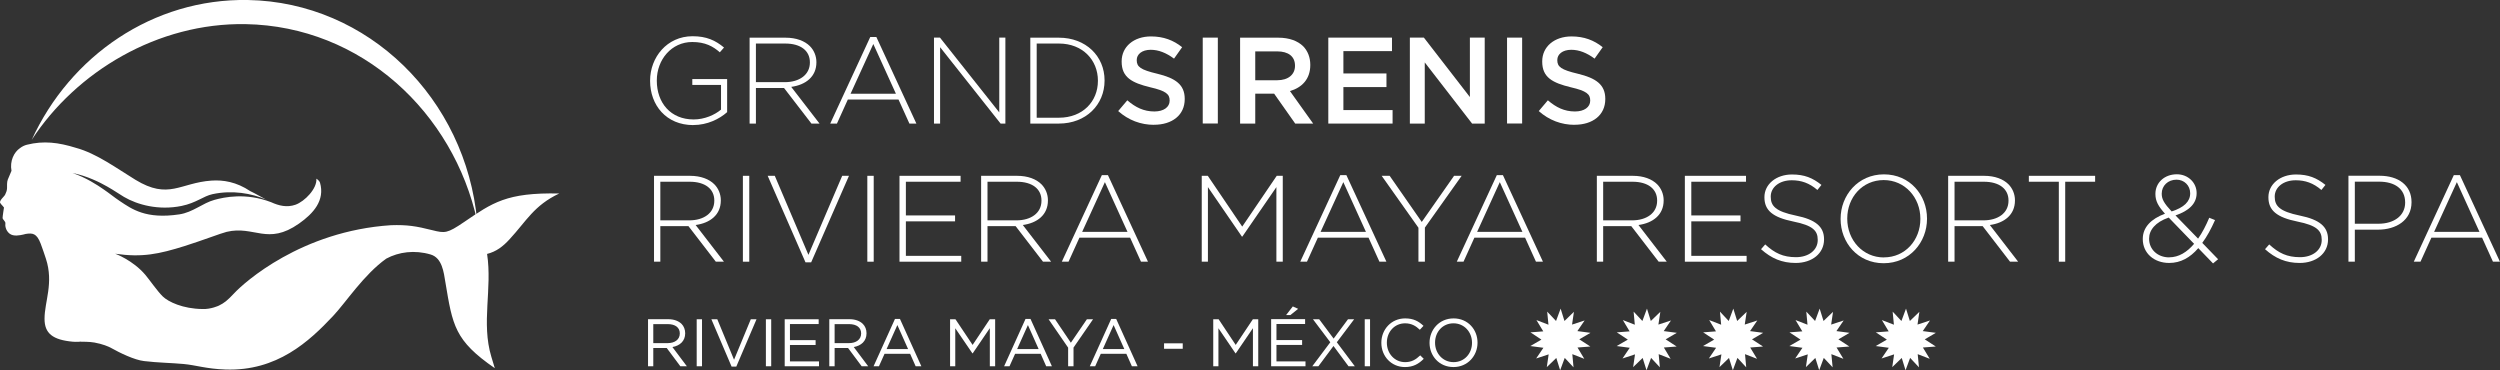 <?xml version="1.0" encoding="UTF-8"?>
<svg id="Capa_2" data-name="Capa 2" xmlns="http://www.w3.org/2000/svg" viewBox="0 0 376.1 55.7">
  <rect x="0" y="0" width="376.1" height="55.7" fill="#333333" stroke="none"/>
  <defs>
    <style>
      .cls-1, .cls-2 {
        fill: #fff;
      }

      .cls-2 {
        fill-rule: evenodd;
      }
    </style>
  </defs>
  <g id="Primer_plano" data-name="Primer plano">
    <g>
      <g>
        <path class="cls-2" d="M98.38,39.37h.96v-5.35h4.23l4.12,5.35h1.22l-4.26-5.52c2.18-.3,3.79-1.53,3.79-3.69v-.04c0-.92-.37-1.79-.98-2.4-.78-.78-2.05-1.27-3.64-1.27h-5.43v12.92Zm.96-6.22v-5.81h4.41c2.34,0,3.71,1.09,3.71,2.82v.04c0,1.87-1.61,2.95-3.77,2.95h-4.36Z"/>
        <rect class="cls-1" x="111.76" y="26.45" width=".96" height="12.92"/>
        <polygon class="cls-2" points="121.18 39.47 122.03 39.47 127.72 26.45 126.7 26.45 121.62 38.34 116.56 26.45 115.49 26.45 121.18 39.47"/>
        <rect class="cls-1" x="130.48" y="26.45" width=".96" height="12.92"/>
        <polygon class="cls-2" points="135.32 39.37 144.61 39.37 144.61 38.49 136.28 38.49 136.28 33.3 143.68 33.3 143.68 32.41 136.28 32.41 136.28 27.34 144.51 27.34 144.51 26.45 135.32 26.45 135.32 39.37"/>
        <path class="cls-2" d="M147.6,39.37h.96v-5.35h4.23l4.12,5.35h1.22l-4.26-5.52c2.18-.3,3.78-1.53,3.78-3.69v-.04c0-.92-.37-1.79-.98-2.4-.78-.78-2.05-1.27-3.64-1.27h-5.43v12.92Zm.96-6.22v-5.81h4.41c2.34,0,3.71,1.09,3.71,2.82v.04c0,1.87-1.61,2.95-3.77,2.95h-4.36Z"/>
        <path class="cls-2" d="M159.75,39.37h1l1.64-3.62h7.62l1.64,3.62h1.05l-6.02-13.02h-.92l-6.02,13.02Zm3.05-4.49l3.42-7.48,3.4,7.48h-6.81Z"/>
        <polygon class="cls-2" points="180.79 39.37 181.72 39.37 181.72 28.15 186.83 35.59 186.9 35.59 192.02 28.15 192.02 39.37 192.98 39.37 192.98 26.45 192.07 26.45 186.88 34.09 181.7 26.45 180.79 26.45 180.79 39.37"/>
        <path class="cls-2" d="M195.62,39.37h1l1.64-3.62h7.62l1.64,3.62h1.05l-6.02-13.02h-.92l-6.02,13.02Zm3.05-4.49l3.42-7.48,3.4,7.48h-6.81Z"/>
        <polygon class="cls-2" points="213.39 39.37 214.36 39.37 214.36 34.24 219.89 26.45 218.75 26.45 213.89 33.39 209.06 26.45 207.86 26.45 213.39 34.26 213.39 39.37"/>
        <path class="cls-2" d="M219.17,39.37h1l1.64-3.62h7.62l1.64,3.62h1.05l-6.02-13.02h-.92l-6.02,13.02Zm3.05-4.49l3.41-7.48,3.4,7.48h-6.81Z"/>
        <path class="cls-2" d="M240.22,39.37h.96v-5.35h4.23l4.12,5.35h1.22l-4.26-5.52c2.18-.3,3.79-1.53,3.79-3.69v-.04c0-.92-.37-1.79-.98-2.4-.78-.78-2.05-1.27-3.64-1.27h-5.43v12.92Zm.96-6.22v-5.81h4.41c2.34,0,3.71,1.09,3.71,2.82v.04c0,1.87-1.61,2.95-3.77,2.95h-4.36Z"/>
        <polygon class="cls-2" points="253.47 39.37 262.76 39.37 262.76 38.49 254.44 38.49 254.44 33.3 261.84 33.3 261.84 32.41 254.44 32.41 254.44 27.34 262.67 27.34 262.67 26.45 253.47 26.45 253.47 39.37"/>
        <path class="cls-2" d="M270.13,39.56c2.49,0,4.28-1.44,4.28-3.53v-.04c0-1.88-1.25-2.95-4.25-3.56-3.06-.63-3.77-1.46-3.77-2.83v-.04c0-1.35,1.25-2.44,3.16-2.44,1.42,0,2.64,.41,3.86,1.46l.61-.76c-1.31-1.05-2.55-1.57-4.43-1.57-2.4,0-4.15,1.48-4.15,3.4v.04c0,1.96,1.25,3.01,4.36,3.64,2.94,.59,3.66,1.38,3.66,2.75v.04c0,1.48-1.33,2.57-3.27,2.57s-3.21-.61-4.63-1.92l-.63,.72c1.55,1.38,3.14,2.07,5.21,2.07Z"/>
        <path class="cls-2" d="M283.38,39.6c3.91,0,6.52-3.16,6.52-6.68v-.04c0-3.53-2.57-6.65-6.48-6.65s-6.52,3.16-6.52,6.68v.04c0,3.53,2.57,6.65,6.48,6.65Zm.04-.87c-3.19,0-5.52-2.62-5.52-5.82v-.04c0-3.19,2.29-5.78,5.48-5.78s5.52,2.62,5.52,5.81v.04c0,3.19-2.29,5.78-5.48,5.78Z"/>
        <path class="cls-2" d="M293.08,39.37h.96v-5.35h4.23l4.12,5.35h1.22l-4.26-5.52c2.18-.3,3.78-1.53,3.78-3.69v-.04c0-.92-.37-1.79-.98-2.4-.78-.78-2.05-1.27-3.64-1.27h-5.43v12.92Zm.96-6.22v-5.81h4.41c2.34,0,3.71,1.09,3.71,2.82v.04c0,1.87-1.61,2.95-3.77,2.95h-4.36Z"/>
        <polygon class="cls-2" points="309.73 39.37 310.69 39.37 310.69 27.34 315.19 27.34 315.19 26.45 305.22 26.45 305.22 27.34 309.73 27.34 309.73 39.37"/>
        <path class="cls-2" d="M332.93,39.63l.76-.63-2.38-2.46c.7-.94,1.33-2.1,1.92-3.43l-.87-.35c-.5,1.18-1.05,2.25-1.68,3.14l-3.4-3.49c1.98-.68,3.18-1.74,3.18-3.34v-.04c0-1.55-1.29-2.81-2.97-2.81-1.88,0-3.23,1.27-3.23,2.94v.04c0,1.07,.46,1.86,1.44,2.95-2.1,.78-3.34,2.05-3.34,3.79v.04c0,2.11,1.7,3.58,3.97,3.58,1.74,0,3.16-.81,4.38-2.23l2.23,2.31Zm-6.22-7.81c-1.14-1.22-1.5-1.85-1.5-2.66v-.04c0-1.16,.92-2.09,2.23-2.09,1.16,0,2.05,.89,2.05,2.03v.04c0,1.22-.94,2.12-2.79,2.71Zm-.37,6.9c-1.77,0-3.03-1.22-3.03-2.79v-.04c0-1.25,.91-2.46,2.95-3.16l3.82,3.95c-1.07,1.26-2.31,2.03-3.75,2.03Z"/>
        <path class="cls-2" d="M345.95,39.56c2.49,0,4.28-1.44,4.28-3.53v-.04c0-1.88-1.26-2.95-4.25-3.56-3.06-.63-3.77-1.46-3.77-2.83v-.04c0-1.35,1.25-2.44,3.16-2.44,1.42,0,2.64,.41,3.86,1.46l.61-.76c-1.31-1.05-2.55-1.57-4.43-1.57-2.4,0-4.15,1.48-4.15,3.4v.04c0,1.96,1.25,3.01,4.36,3.64,2.94,.59,3.66,1.38,3.66,2.75v.04c0,1.48-1.33,2.57-3.27,2.57s-3.21-.61-4.63-1.92l-.63,.72c1.55,1.38,3.14,2.07,5.21,2.07Z"/>
        <path class="cls-2" d="M353.3,39.37h.96v-4.82h3.49c2.7,0,5.04-1.4,5.04-4.12v-.04c0-2.49-1.96-3.95-4.8-3.95h-4.69v12.92Zm.96-5.71v-6.33h3.66c2.33,0,3.91,1.07,3.91,3.12v.04c0,1.92-1.62,3.17-4.03,3.17h-3.54Z"/>
        <path class="cls-2" d="M363.14,39.37h1l1.64-3.62h7.62l1.64,3.62h1.05l-6.02-13.02h-.92l-6.02,13.02Zm3.05-4.49l3.42-7.48,3.4,7.48h-6.81Z"/>
      </g>
      <g>
        <path class="cls-2" d="M104.31,18.81c2.1,0,3.91-.9,5.08-1.94v-4.98h-5.24v.89h4.32v3.71c-.94,.79-2.47,1.48-4.12,1.48-3.45,0-5.54-2.49-5.54-5.83v-.04c0-3.12,2.2-5.78,5.33-5.78,1.96,0,3.14,.66,4.15,1.55l.63-.72c-1.29-1.07-2.62-1.7-4.73-1.7-3.86,0-6.39,3.19-6.39,6.68v.04c0,3.64,2.42,6.65,6.5,6.65Z"/>
        <path class="cls-2" d="M112.76,18.59h.96v-5.35h4.23l4.12,5.35h1.22l-4.26-5.52c2.18-.3,3.79-1.53,3.79-3.69v-.04c0-.92-.37-1.79-.98-2.4-.78-.78-2.05-1.27-3.64-1.27h-5.43v12.92Zm.96-6.22V6.55h4.41c2.34,0,3.71,1.09,3.71,2.82v.04c0,1.86-1.61,2.95-3.77,2.95h-4.36Z"/>
        <path class="cls-2" d="M124.91,18.59h1l1.64-3.62h7.62l1.64,3.62h1.05l-6.02-13.02h-.92l-6.02,13.02Zm3.05-4.49l3.42-7.48,3.4,7.48h-6.81Z"/>
        <polygon class="cls-2" points="140.51 18.59 141.43 18.59 141.43 7.1 150.53 18.59 151.25 18.59 151.25 5.66 150.33 5.66 150.33 16.91 141.41 5.66 140.51 5.66 140.51 18.59"/>
        <path class="cls-2" d="M155,18.59h4.3c4.06,0,6.87-2.82,6.87-6.46v-.04c0-3.64-2.81-6.42-6.87-6.42h-4.3v12.92Zm4.3-12.04c3.6,0,5.87,2.51,5.87,5.58v.04c0,3.08-2.27,5.54-5.87,5.54h-3.34V6.55h3.34Z"/>
        <path class="cls-2" d="M173.61,18.77c2.71,0,4.62-1.44,4.62-3.86v-.04c0-2.14-1.4-3.12-4.14-3.78-2.49-.59-3.08-1.03-3.08-2.03v-.04c0-.85,.78-1.53,2.1-1.53,1.18,0,2.34,.46,3.51,1.33l1.22-1.72c-1.31-1.05-2.81-1.62-4.69-1.62-2.57,0-4.41,1.53-4.41,3.75v.04c0,2.38,1.55,3.19,4.3,3.86,2.4,.55,2.92,1.05,2.92,1.98v.04c0,.96-.89,1.62-2.29,1.62-1.59,0-2.84-.61-4.08-1.68l-1.37,1.62c1.55,1.38,3.41,2.07,5.39,2.07Z"/>
        <rect class="cls-1" x="180.94" y="5.66" width="2.27" height="12.92"/>
        <path class="cls-2" d="M186.57,18.59h2.27v-4.5h2.84l3.17,4.5h2.7l-3.49-4.89c1.79-.52,3.06-1.79,3.06-3.91v-.04c0-1.13-.39-2.09-1.07-2.79-.83-.81-2.1-1.29-3.73-1.29h-5.76v12.92Zm2.27-6.52V7.73h3.3c1.68,0,2.68,.76,2.68,2.14v.04c0,1.31-1.03,2.16-2.66,2.16h-3.32Z"/>
        <polygon class="cls-2" points="199.83 18.59 209.5 18.59 209.5 16.56 202.1 16.56 202.1 13.1 208.58 13.1 208.58 11.05 202.1 11.05 202.1 7.69 209.41 7.69 209.41 5.66 199.83 5.66 199.83 18.59"/>
        <polygon class="cls-2" points="212.1 18.59 214.34 18.59 214.34 9.39 221.46 18.59 223.36 18.59 223.36 5.66 221.13 5.66 221.13 14.6 214.21 5.66 212.1 5.66 212.1 18.59"/>
        <rect class="cls-1" x="226.72" y="5.66" width="2.27" height="12.92"/>
        <path class="cls-2" d="M236.88,18.77c2.71,0,4.62-1.44,4.62-3.86v-.04c0-2.14-1.4-3.12-4.14-3.78-2.49-.59-3.08-1.03-3.08-2.03v-.04c0-.85,.78-1.53,2.1-1.53,1.18,0,2.34,.46,3.51,1.33l1.22-1.72c-1.31-1.05-2.81-1.62-4.69-1.62-2.57,0-4.41,1.53-4.41,3.75v.04c0,2.38,1.55,3.19,4.3,3.86,2.4,.55,2.92,1.05,2.92,1.98v.04c0,.96-.89,1.62-2.29,1.62-1.59,0-2.84-.61-4.08-1.68l-1.37,1.62c1.55,1.38,3.42,2.07,5.39,2.07Z"/>
      </g>
    </g>
    <g>
      <path class="cls-2" d="M97.48,55.1h.8v-2.75h2.02l2.05,2.75h.98l-2.17-2.89c1.11-.2,1.92-.89,1.92-2.06v-.02c0-.56-.2-1.05-.54-1.4-.45-.44-1.14-.71-2.01-.71h-3.04v7.07Zm.8-3.47v-2.87h2.18c1.14,0,1.81,.53,1.81,1.39v.02c0,.91-.76,1.45-1.82,1.45h-2.17Z"/>
      <rect class="cls-1" x="104.81" y="48.03" width=".8" height="7.07"/>
      <polygon class="cls-2" points="110.06 55.15 110.77 55.15 113.81 48.03 112.95 48.03 110.43 54.12 107.91 48.03 107.02 48.03 110.06 55.15"/>
      <rect class="cls-1" x="115.22" y="48.03" width=".8" height="7.07"/>
      <polygon class="cls-2" points="118.05 55.1 123.21 55.1 123.21 54.37 118.84 54.37 118.84 51.9 122.7 51.9 122.7 51.17 118.84 51.17 118.84 48.75 123.16 48.75 123.16 48.03 118.05 48.03 118.05 55.1"/>
      <path class="cls-2" d="M124.76,55.1h.8v-2.75h2.02l2.05,2.75h.98l-2.17-2.89c1.11-.2,1.92-.89,1.92-2.06v-.02c0-.56-.2-1.05-.55-1.4-.44-.44-1.14-.71-2.01-.71h-3.04v7.07Zm.8-3.47v-2.87h2.18c1.14,0,1.81,.53,1.81,1.39v.02c0,.91-.76,1.45-1.82,1.45h-2.17Z"/>
      <path class="cls-2" d="M131.41,55.1h.82l.84-1.87h3.85l.83,1.87h.86l-3.22-7.12h-.75l-3.22,7.12Zm1.97-2.59l1.62-3.61,1.61,3.61h-3.22Z"/>
      <polygon class="cls-2" points="142.93 55.1 143.71 55.1 143.71 49.38 146.29 53.16 146.33 53.16 148.91 49.37 148.91 55.1 149.71 55.1 149.71 48.03 148.9 48.03 146.32 51.89 143.74 48.03 142.93 48.03 142.93 55.1"/>
      <path class="cls-2" d="M151.05,55.1h.82l.84-1.87h3.85l.83,1.87h.86l-3.22-7.12h-.75l-3.22,7.12Zm1.97-2.59l1.62-3.61,1.61,3.61h-3.22Z"/>
      <polygon class="cls-2" points="160.69 55.1 161.5 55.1 161.5 52.29 164.44 48.03 163.51 48.03 161.1 51.56 158.72 48.03 157.75 48.03 160.69 52.3 160.69 55.1"/>
      <path class="cls-2" d="M163.94,55.1h.82l.84-1.87h3.85l.83,1.87h.86l-3.22-7.12h-.75l-3.22,7.12Zm1.97-2.59l1.62-3.61,1.61,3.61h-3.22Z"/>
      <rect class="cls-1" x="175.12" y="51.65" width="2.81" height=".82"/>
      <polygon class="cls-2" points="182.52 55.1 183.3 55.1 183.3 49.38 185.87 53.16 185.91 53.16 188.49 49.37 188.49 55.1 189.29 55.1 189.29 48.03 188.48 48.03 185.9 51.89 183.33 48.03 182.52 48.03 182.52 55.1"/>
      <path class="cls-2" d="M193.48,47.4h.65l1.16-.94-.8-.36-1.01,1.3Zm-2.24,7.7h5.16v-.73h-4.37v-2.48h3.86v-.73h-3.86v-2.42h4.31v-.73h-5.11v7.07Z"/>
      <polygon class="cls-2" points="202.79 48.03 200.63 50.94 198.46 48.03 197.52 48.03 200.13 51.49 197.42 55.1 198.34 55.1 200.61 52.05 202.87 55.1 203.82 55.1 201.11 51.49 203.72 48.03 202.79 48.03"/>
      <rect class="cls-1" x="205.31" y="48.03" width=".8" height="7.07"/>
      <path class="cls-2" d="M211.36,55.22c1.28,0,2.09-.5,2.83-1.24l-.53-.52c-.68,.65-1.31,1.02-2.28,1.02-1.56,0-2.74-1.28-2.74-2.92v-.02c0-1.63,1.17-2.9,2.74-2.9,.96,0,1.63,.4,2.22,.97l.55-.59c-.71-.67-1.48-1.12-2.76-1.12-2.08,0-3.58,1.66-3.58,3.66v.02c0,2.03,1.51,3.64,3.55,3.64Z"/>
      <path class="cls-2" d="M218.66,55.22c2.15,0,3.62-1.71,3.62-3.66v-.02c0-1.95-1.44-3.64-3.6-3.64s-3.62,1.71-3.62,3.66v.02c0,1.95,1.44,3.64,3.6,3.64Zm.02-.74c-1.62,0-2.79-1.31-2.79-2.92v-.02c0-1.61,1.15-2.9,2.77-2.9s2.79,1.31,2.79,2.92v.02c0,1.61-1.15,2.9-2.77,2.9Z"/>
    </g>
    <polygon class="cls-2" points="251.33 53.98 249.53 53.28 249.71 55.26 248.39 53.84 247.7 55.7 247.12 53.85 245.69 55.23 245.97 53.31 244.09 53.93 245.18 52.32 243.21 52.06 244.89 51.09 243.23 50 245.16 49.85 244.14 48.15 245.94 48.85 245.76 46.88 247.08 48.29 247.77 46.43 248.35 48.29 249.78 46.91 249.49 48.83 251.38 48.21 250.29 49.81 252.26 50.07 250.58 51.05 252.24 52.13 250.31 52.28 251.33 53.98"/>
    <polygon class="cls-2" points="264.33 53.98 262.52 53.28 262.7 55.26 261.38 53.84 260.69 55.7 260.11 53.85 258.68 55.23 258.97 53.31 257.08 53.93 258.17 52.32 256.2 52.06 257.88 51.09 256.22 50 258.15 49.85 257.13 48.15 258.93 48.85 258.75 46.88 260.07 48.29 260.76 46.43 261.34 48.29 262.77 46.91 262.48 48.83 264.37 48.21 263.28 49.81 265.25 50.07 263.57 51.05 265.23 52.13 263.3 52.28 264.33 53.98"/>
    <polygon class="cls-2" points="277.32 53.98 275.51 53.28 275.7 55.26 274.37 53.84 273.68 55.7 273.1 53.85 271.68 55.23 271.96 53.31 270.07 53.93 271.16 52.32 269.19 52.06 270.87 51.09 269.21 50 271.14 49.85 270.12 48.15 271.92 48.85 271.74 46.88 273.06 48.29 273.75 46.43 274.33 48.29 275.76 46.91 275.48 48.83 277.36 48.21 276.27 49.81 278.24 50.07 276.57 51.05 278.22 52.13 276.29 52.28 277.32 53.98"/>
    <polygon class="cls-2" points="290.31 53.98 288.5 53.28 288.69 55.26 287.36 53.84 286.67 55.7 286.1 53.85 284.67 55.23 284.95 53.31 283.06 53.93 284.15 52.32 282.18 52.06 283.86 51.09 282.2 50 284.13 49.85 283.11 48.15 284.92 48.85 284.73 46.88 286.05 48.29 286.74 46.43 287.32 48.29 288.75 46.91 288.47 48.83 290.35 48.21 289.26 49.81 291.23 50.07 289.56 51.05 291.22 52.13 289.28 52.28 290.31 53.98"/>
    <polygon class="cls-2" points="238.34 53.98 236.54 53.28 236.72 55.26 235.4 53.84 234.71 55.7 234.13 53.85 232.7 55.23 232.98 53.31 231.1 53.93 232.19 52.32 230.22 52.06 231.89 51.09 230.24 50 232.17 49.85 231.14 48.15 232.95 48.85 232.76 46.88 234.09 48.29 234.78 46.43 235.36 48.29 236.78 46.91 236.5 48.83 238.39 48.21 237.3 49.81 239.27 50.07 237.59 51.05 239.25 52.13 237.32 52.28 238.34 53.98"/>
    <path class="cls-2" d="M4.77,21.04C10.56,8.4,23.01-.24,37.28,0c18.13,.32,32.81,14.86,34.51,33.28C68.23,16.94,54.41,3.94,36.95,3.63c-13.19-.23-25.47,7.12-32.18,17.41Z"/>
    <path class="cls-2" d="M12.18,51.39c-.48,.07-1.2,.02-1.2,.02-3.07-.28-4.28-1.26-4.28-3.45,0-2.6,1.4-5.37,.21-9.03-.25-.75-.5-1.51-.78-2.25-.62-1.63-1.24-1.63-2.25-1.49-.13,.03-.27,.07-.39,.1-.43,.09-1.45,.34-2.06-.15-.61-.49-.67-1.23-.62-1.53,.05-.3-.42-.57-.42-.83,0-.26,.21-1.56,.21-1.56-.07-.07-.13-.15-.18-.22-.18-.16-.33-.4-.36-.43-.28-.33,.57-.99,.71-1.28,.14-.29,.28-.62,.29-.97,.01-.36-.04-.92,.12-1.32,.05-.14,.29-.65,.55-1.3-.28-1.49,.39-2.81,1.27-3.41,.37-.29,.77-.45,1.07-.52,2.49-.62,4.71-.35,7.35,.47,3.12,.84,6.22,3.14,8.96,4.81,5.01,3.05,6.71,.45,11.43,.12,1.77-.12,3.74,.18,5.85,1.59,.8,.37,1.61,.87,2.43,1.3l-.12-.06c-2.11-.9-4.99-1.44-8-.79-1.4,.3-2.42,1.31-4.65,1.77-3.47,.71-6.66-.18-8.67-1.36-.65-.38-1.4-.92-2.51-1.55-1.12-.64-3.06-1.61-5.22-2.04,2.05,.7,3.73,1.81,4.64,2.44,.93,.63,1.57,1.18,2.47,1.78,1.79,1.19,3.91,2.76,8.95,2,2.05-.31,3.49-1.69,5.28-2.18,1.44-.4,4.73-1.12,8.53,.35,1.17,.53,2.37,.83,3.66,.38,1.4-.5,3.27-2.43,3.15-3.92,.14,.08,.48,.37,.54,.59,.77,2.67-.97,4.63-3.16,6.17-4.74,3.33-6.72,.25-10.88,1.24-.77,.18-3.68,1.3-6.31,2.13-3.9,1.22-6.4,1.75-10.46,1.16,0,0,2.65,.96,4.53,3.17,.64,.76,1.82,2.47,2.63,3.26,.82,.8,3.01,1.86,5.98,1.89,1.28,.05,2.45-.51,2.45-.51,.82-.4,1.25-.73,2.33-1.88,1.48-1.59,10.08-9.34,23.57-10.22,2.43-.08,3.75,.13,6.22,.75,1.91,.48,2.25,.49,4.77-1.22,4.27-2.9,6.37-4.47,14.32-4.3-3.83,1.83-4.88,4.09-7.5,6.92-.95,1.03-1.95,1.82-3.35,2.17,.8,5.28-.9,10.36,.64,15.47l.52,1.72c-6.06-4.18-6.34-6.41-7.43-12.91-.25-1.53-.49-3.67-2.21-4.19-2.42-.72-4.82-.39-6.69,.62-3.38,2.41-6.05,6.56-8.01,8.64-3.58,3.8-8.41,8.32-16.2,8.04-2.83-.1-4.45-.66-6.27-.83-1.87-.17-3.89-.19-5.96-.44-1.46-.17-3.65-1.24-4.93-1.96-.4-.23-1.32-.61-2.54-.83-.75-.14-1.98-.12-1.98-.12Z"/>
  </g>
</svg>